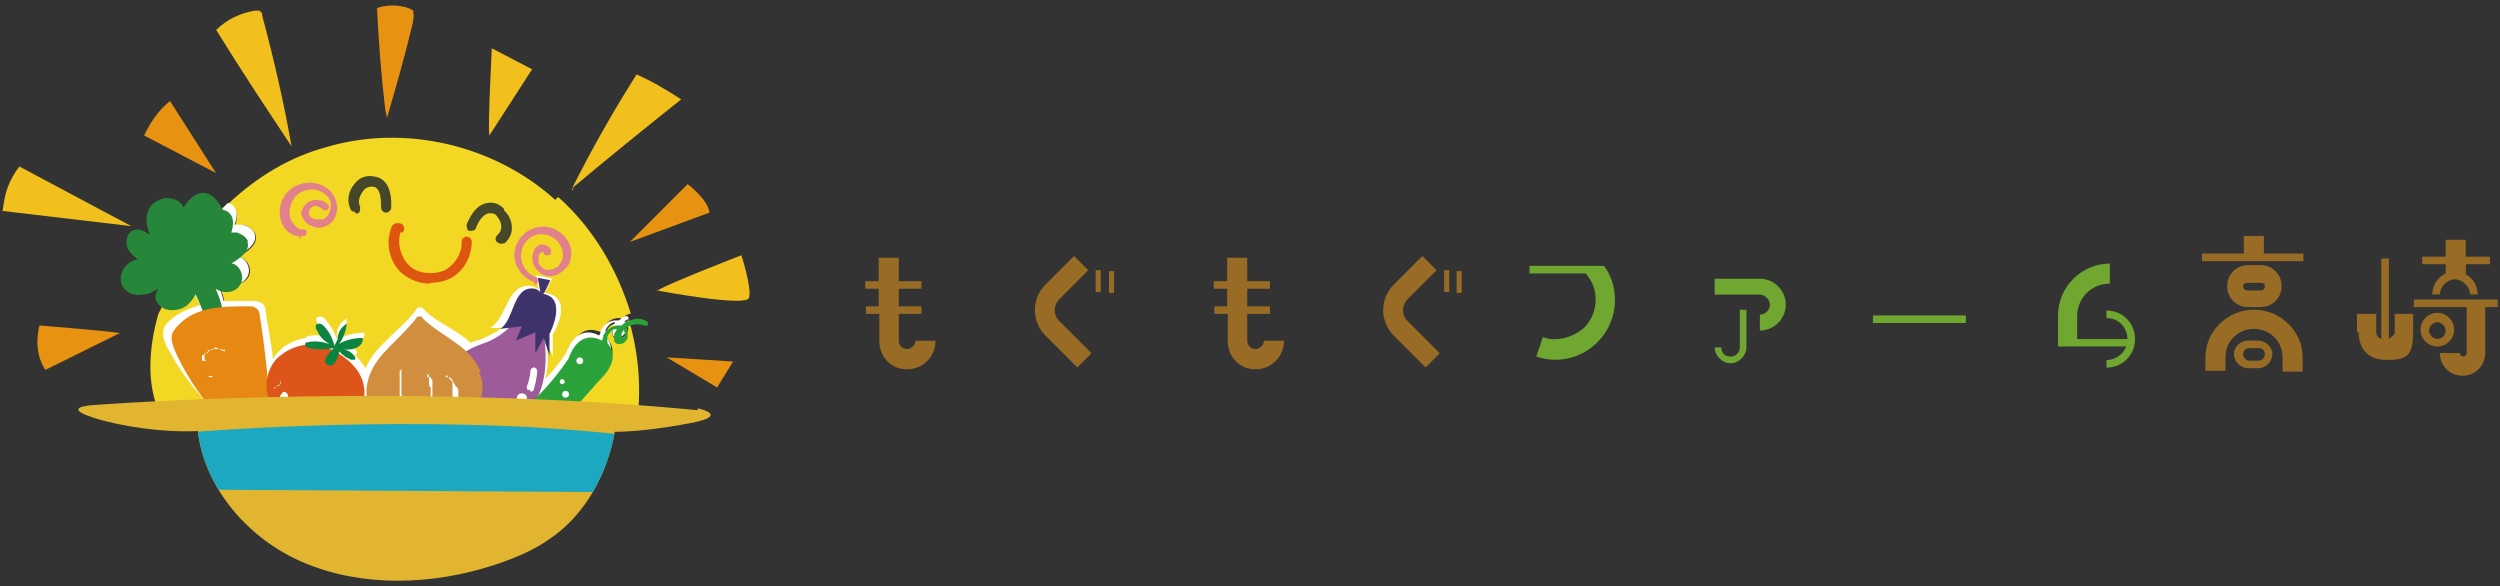 <?xml version="1.0" encoding="UTF-8"?>
<svg id="_レイヤー_1" data-name="レイヤー_1" xmlns="http://www.w3.org/2000/svg" version="1.1" xmlns:xlink="http://www.w3.org/1999/xlink" viewBox="0 0 162 38">
  <rect x="0" y="0" width="162" height="38" fill="#333333" stroke="none"/>
  <!-- Generator: Adobe Illustrator 29.6.1, SVG Export Plug-In . SVG Version: 2.1.1 Build 9)  -->
  <defs>
    <style>
      .st0 {
        fill: #d28e3f;
      }

      .st1 {
        fill: #0c843f;
      }

      .st2 {
        fill: #1ba8c0;
      }

      .st3 {
        fill: #dd5510;
      }

      .st4 {
        fill: #e1b530;
      }

      .st5 {
        fill: #fff;
      }

      .st6 {
        fill: #6fa731;
      }

      .st7 {
        fill: #986c25;
      }

      .st8 {
        fill: none;
      }

      .st9 {
        fill: #f1c01c;
      }

      .st10 {
        fill: #e2808c;
      }

      .st11 {
        fill: #e89211;
      }

      .st12 {
        fill: #f3d823;
      }

      .st13 {
        fill: #2aa239;
      }

      .st14 {
        fill: #3e336b;
      }

      .st15 {
        fill: #454728;
      }

      .st16 {
        fill: #dd5519;
      }

      .st17 {
        fill: #26873a;
      }

      .st18 {
        fill: #9d5c99;
      }

      .st19 {
        clip-path: url(#clippath);
      }

      .st20 {
        fill: #e68812;
      }
    </style>
    <clipPath id="clippath">
      <path class="st8" d="M45.22,26.58c-16.44-1.57-33.27-.76-39.18-.33,0,0-2.17.11,0,.81,1.85.6,4.61.98,6.78.87.43,3.69,3.26,7,6.84,8.52,3.85,1.63,8.36,1.47,12.37.16,1.3-.43,2.5-.92,3.58-1.68,2.33-1.57,3.74-4.23,4.23-6.95,1.09,0,2.82-.16,5.1-.6,2.33-.49.27-.92.27-.92v.11Z"/>
    </clipPath>
  </defs>
  <g>
    <path class="st7" d="M56.94,19.85v-1.14h-.87v-.49h.87v-1.52h1.3v1.52h1.47v.49h-1.47v1.14h1.47v.49h-1.47v1.74c0,.33.27.54.54.54s.54-.27.54-.54h1.3c0,1.03-.81,1.85-1.85,1.85s-1.79-.81-1.79-1.85v-1.74h-.87v-.49h.87-.05Z"/>
    <path class="st7" d="M68.67,19.36c-.43.43-.43,1.09,0,1.47l2.06,2.06-.92.92-2.06-2.06c-.92-.92-.92-2.39,0-3.31l1.85-1.85.92.92-1.85,1.85h0ZM71,17.51h.33v1.41h-.33v-1.41ZM72.19,18.98h-.33v-1.41h.33v1.41Z"/>
    <path class="st7" d="M79.52,19.85v-1.14h-.87v-.49h.87v-1.52h1.3v1.52h1.47v.49h-1.47v1.14h1.47v.49h-1.47v1.74c0,.33.27.54.54.54s.54-.27.54-.54h1.3c0,1.03-.81,1.85-1.85,1.85s-1.79-.81-1.79-1.85v-1.74h-.87v-.49h.87-.05Z"/>
    <path class="st7" d="M91.24,19.36c-.43.43-.43,1.09,0,1.47l2.06,2.06-.92.92-2.06-2.06c-.92-.92-.92-2.39,0-3.31l1.85-1.85.92.92-1.85,1.85h0ZM93.58,17.51h.33v1.41h-.33v-1.41ZM94.72,18.98h-.33v-1.41h.33v1.41Z"/>
    <path class="st6" d="M104.65,19.47c0,1.03-.43,2.01-1.14,2.71-1.03,1.03-2.55,1.41-3.96.92l.43-1.25c.92.33,1.95,0,2.66-.6.49-.49.76-1.14.76-1.85s-.27-1.25-.65-1.68h-3.64v-.49h4.83c.49.65.71,1.41.71,2.23h0Z"/>
    <path class="st6" d="M111.11,22.51h.43c0,.38.27.6.6.6s.6-.27.6-.6v-2.44h.43v2.44c0,.54-.49,1.03-1.03,1.03s-1.03-.49-1.03-1.03h0ZM114.04,19.09h-2.93v-1.03h2.93c.92,0,1.68.76,1.68,1.68s-.76,1.68-1.68,1.68v-1.03c.38,0,.65-.33.65-.65s-.33-.65-.65-.65Z"/>
    <path class="st6" d="M127.39,20.93h-6.02v-.49h6.02v.49Z"/>
    <path class="st6" d="M137.76,22.45h-4.4v-2.01c0-1.85,1.52-3.36,3.36-3.36v1.3c-1.19,0-2.12.92-2.12,2.12v1.47h3.26c0-.71-.54-1.36-1.36-1.36v-.49c1.03,0,1.85.81,1.85,1.85s-.81,1.85-1.85,1.85v-.49c.54,0,1.03-.33,1.25-.81h0v-.05Z"/>
    <path class="st7" d="M146.71,16.43h2.55v.49h-6.57v-.49h2.71v-1.14h1.3v1.14ZM149.21,23.16v.92h-1.3v-.92c0-1.03-.81-1.85-1.85-1.85s-1.85.81-1.85,1.85v.87h-1.3v-.87c0-1.68,1.41-3.09,3.15-3.09s3.15,1.41,3.15,3.09ZM145.68,19.9c-.76,0-1.36-.6-1.36-1.36s.6-1.36,1.36-1.36h.81c.76,0,1.36.6,1.36,1.36s-.6,1.36-1.36,1.36h-.81ZM147.25,22.94c0,.49-.43.92-.92.92h-.65c-.49,0-.92-.43-.92-.92s.43-.87.92-.87h.65c.49,0,.92.43.92.87ZM146.76,22.94c0-.22-.16-.38-.38-.38h-.65c-.22,0-.38.22-.38.38s.16.43.38.43h.65c.22,0,.38-.22.38-.43ZM145.62,18.82h.92c.11,0,.22-.11.22-.27s-.11-.22-.22-.22h-.92c-.16,0-.27.11-.27.22s.11.27.27.27Z"/>
    <path class="st7" d="M152.73,21.53v-1.19h1.25v1.19c0,.22.16.38.33.43v-5.21h.49v5.21c.16-.11.38-.27.38-.43v-1.19h1.19v1.19c0,1.63-.49,1.79-1.74,1.79s-1.79-.81-1.79-1.79h-.11ZM156.26,19.41h5.59v.49h-.81v2.98c0,.81-.65,1.47-1.47,1.47s-1.47-.65-1.47-1.47h1.3c0,.11.11.22.22.22s.22-.11.22-.22v-2.98h-3.42v-.49h-.16ZM157.94,22.45c-.6,0-1.09-.49-1.09-1.09s.49-1.09,1.09-1.09,1.09.49,1.09,1.09-.49,1.09-1.09,1.09ZM159.79,17.13v.65c.49.27.76.76.76,1.3h-.49c0-.49-.49-.98-.98-.98s-.98.49-.98.98h-.49c0-.6.38-1.14.87-1.36v-.6h-1.52v-.49h1.52v-1.09h1.3v1.09h1.57v.49h-1.57ZM157.94,21.96c.33,0,.54-.27.54-.54s-.27-.54-.54-.54-.54.27-.54.54.27.54.54.54Z"/>
  </g>
  <g>
    <g>
      <path class="st12" d="M40.5,20.93s0,.11.11.11c.11.16.16.38,0,.54,0,.16-.27.33-.49.38-.16,0-.33,0-.38-.16-.11-.11-.11-.27,0-.49,0-.11.11-.22.16-.33-.27,0-.49.22-.6.49v.43c.43.43.76,1.19-.49,2.39-.22.22-1.09,1.36-2.44,2.71,1.63,0,3.31.11,4.88.6.33-2.28.16-4.61-.49-6.84h0c-.11,0-.16.11-.27.16h0Z"/>
      <path class="st12" d="M35.99,12.96c-3.96-3.58-9.77-4.94-14.87-3.42-2.39.65-4.5,1.95-6.3,3.64.33.16.71.49.43,1.41h.43c.38,0,.76.33.87.6.22.6-.54,1.19-1.19,1.47.71,0,1.09.92.65,1.41s-1.3.54-1.9.27c.33.6.49,1.3.54,1.95-.49.11-1.03.16-1.57.27l.11-.49-.65-1.3c-.33.49-.71.87-1.3,1.03h-.76c0,.22-.16.38-.22.54-.6,2.12-.81,4.5.11,6.51h.22c7.49-.16,14.92-.16,22.41,0,1.3-.98,2.71-2.39,3.91-4.12,0,0,.49-1.79,1.9-1.25,0,0,.11,0,.22.11,0-.11,0-.22.11-.33.16-.43.54-.65.98-.65h.22c.11-.11.27-.22.43-.27h.11c-.87-2.88-2.44-5.54-4.67-7.54h-.11l-.11.16Z"/>
      <path class="st12" d="M40.23,21.2c0,.11-.11.16-.16.27v.22h0s.16,0,.22-.11v-.38h-.05Z"/>
      <path class="st5" d="M32.96,26.96c-1.74,1.41-3.2,2.06-3.2,2.06-1.52,0-1.19.76-1.19.76-.49.6.27,1.41.27,1.41,2.12.27,4.12-1.52,4.12-1.52,1.36-.87,2.44-1.79,3.36-2.71h-3.36,0Z"/>
      <circle class="st5" cx="34.2" cy="27.45" r=".22"/>
      <circle class="st5" cx="34.64" cy="26.2" r=".22"/>
      <circle class="st5" cx="30.3" cy="29.35" r=".22"/>
      <circle class="st5" cx="32.63" cy="27.77" r=".22"/>
      <circle class="st5" cx="32.25" cy="28.97" r=".22"/>
      <path class="st5" d="M40.77,20.82c0-.11,0-.22-.11-.33h-.11c-.16,0-.33.16-.43.27h-.22c-.43,0-.76.27-.98.65,0,.11,0,.22-.11.33l-.22-.11c-1.41-.49-1.9,1.25-1.9,1.25-.43.6-.87,1.19-1.36,1.68.22-.81.22-1.74,0-2.61l.49,1.14v-1.41s1.52-2.44-.54-2.71c.27-.38.49-.92.49-.92l-1.03-.22.16.92c-.16-.11-.33-.22-.49-.22-1.63-.16-1.52,2.12-2.66,2.71h.81c-.49.33-1.03.6-1.57.81-.16,0-.33.11-.49.16-.76-.71-1.79-1.14-2.71-1.85-.49-.43-.43-.49-.49-.43h-.16c-.22,0,0,0-.49.54-1.14,1.25-2.39,2.06-2.98,3.42,0-.16-.16-.27-.27-.43s-.27-.33-.43-.49h.16v-.16c-.16-.33-.49-.49-.81-.49.33,0,.6,0,.87-.11s.49-.43.43-.65c-.54,0-1.14.11-1.63.38.27-.43.49-.81.49-1.3-.43.22-.65.6-.65,1.09v.27c-.16-.49-.43-.98-.81-1.36-.11-.11-.27-.16-.38-.11-.22,0-.16.38,0,.49.16.38.49.65.81.87-.49-.16-.98-.22-1.47-.11,0,0-.16,0-.16.11h0c-.6.11-1.25.38-1.63.76s-.43.43-.49.65c-.11-1.03-.33-2.06-.49-3.15,0-.22-.11-.49-.33-.54-.16-.11-.33-.11-.49-.11h-1.9c-.11-.43-.22-.81-.43-1.19.54.38,1.47.27,1.9-.27s0-1.41-.65-1.41c.65-.33,1.41-.87,1.19-1.47-.11-.33-.49-.54-.87-.6h-.43c.38-.98-.11-1.36-.43-1.41-1.95,1.85-3.47,4.18-4.34,6.73h.76c.54-.16,1.03-.54,1.3-1.03l.49.92c-.76.22-1.41.49-1.95.98-.22.16-.38.38-.43.6-.11.49.11.98.38,1.41.87,1.63,2.12,3.15,3.53,4.4l-.11-.27c1.03.11,2.06.11,3.09,0,.16,0,.33,0,.43-.16v-.38h0c.38.43.81.76,1.41.98,3.2,1.09,4.4-.92,4.4-.92,0-.11.16-.22.22-.33.16.22.33.43.54.6.76.49,1.79.54,2.82.49v.11c.54,0,1.25-.16,1.85-.27.11.11.27.22.38.33.49.33.92.49,1.41.54.49.11,1.09.16,1.57,0,.65-.11,1.25-.49,1.74-.98h2.06c1.41-1.41,2.33-2.5,2.44-2.71,1.19-1.19.87-1.95.49-2.39v-.43c.11-.22.33-.49.6-.49,0,.11-.11.22-.16.33v.49c.11.11.22.22.38.16.22,0,.38-.16.49-.38v-.54s0-.11-.11-.11c0,0,.16-.11.27-.16h0v-.16l.05.33ZM35.45,19.03h0ZM40.34,21.53s-.11.11-.22.11h0v-.22c0-.11.11-.22.16-.27v.11s.16.16,0,.27h.05Z"/>
      <path class="st11" d="M43.21,23.16c.27,0,4.29.27,4.29.27l-1.03,1.68-3.26-1.95Z"/>
      <path class="st9" d="M31.71,8.72c-.11-.38.16-5.59.16-5.59l2.61,1.36-2.77,4.29v-.05Z"/>
      <path class="st3" d="M27.85,18.38c-.65,0-1.36-.27-1.85-.71-.76-.71-1.03-1.9-.65-2.88,0-.16.22-.33.38-.33s.27,0,.38.11c.11.16.11.33,0,.49h-.16c-.22.71,0,1.57.54,2.12.54.54,1.47.65,2.23.38.71-.33,1.25-1.14,1.19-1.9,0-.16.16-.33.33-.33h0c.16,0,.33.16.33.33,0,1.03-.6,2.06-1.52,2.44-.38.16-.71.22-1.09.22h0l-.11.05Z"/>
      <path class="st15" d="M23.02,13.72c-.11,0-.27,0-.33-.22-.22-.49-.11-1.14.27-1.57.33-.43.76-.6,1.3-.49.76.11,1.14.81,1.09,2.01,0,.16-.16.33-.33.33s-.33-.16-.33-.33c0-.49,0-1.3-.54-1.36-.38,0-.54.16-.65.33-.22.33-.33.65-.16.98,0,.16,0,.38-.16.43h-.16v-.11Z"/>
      <path class="st10" d="M34.58,18.27h0c-.71-.27-1.25-.98-1.25-1.74s.49-1.47,1.25-1.74c.76-.27,1.57,0,2.06.6.43.49.49,1.19.22,1.74-.33.54-1.03.92-1.57.71-.33-.11-.54-.38-.71-.65-.11-.33-.11-.6,0-.92.11-.27.33-.43.49-.43.33,0,.6.16.65.43,0,.11,0,.27-.22.27s-.27,0-.27-.22h-.11s-.16.11-.22.22v.49c.11.22.27.38.43.43.38.11.87-.11,1.03-.49.22-.38.11-.87-.16-1.25-.38-.49-1.03-.65-1.52-.49-.54.22-.92.71-.92,1.36s.43,1.14.92,1.36c.11,0,.22.16.16.33,0,.11-.11.16-.22.16v-.16h-.05Z"/>
      <path class="st10" d="M19.33,15.29c-.38,0-.71-.27-.87-.49-.49-.65-.43-1.63.11-2.28.49-.6,1.41-.87,2.23-.54.54.22.92.65,1.03,1.25s-.22,1.25-.71,1.41c-.27.16-.6.16-.92,0-.33-.11-.49-.33-.6-.54-.11-.22-.11-.38,0-.54.11-.33.43-.54.76-.6.33,0,.6,0,.87.27.11.11.11.22,0,.33s-.22.11-.33,0c-.16-.16-.38-.22-.49-.22s-.33.16-.38.27v.27c0,.16.22.27.38.33h.54c.33-.16.49-.54.49-.98,0-.38-.38-.71-.76-.87-.54-.22-1.3,0-1.63.49s-.43,1.25,0,1.68c.16.22.38.38.54.33.11,0,.27,0,.27.16s0,.27-.16.27h-.22v.22l-.16-.22Z"/>
      <path class="st17" d="M16.08,15.67c-.11-.33-.43-.49-.71-.6h-.38c.43-1.36-.54-1.47-.54-1.47-1.3-2.39-2.55-.16-2.55-.16-.33-.71-1.25-.6-1.25-.6-1.85.49-.92,2.39-.92,2.39-.33-.22-.65-.43-1.03-.33-.43.11-.54.6-.49.98s.43.71.71.92c-.54.11-1.03.54-1.09,1.14,0,.22,0,.43.11.6.27.49.81.65,1.36.54.38,0,.65-.22.98-.38-.22.27-.27.6-.11.87.27.49.81.6,1.36.49.54-.11.87-.49,1.14-.98.22.43.38.81.54,1.3l-.11.49c.49-.11.87-.16,1.36-.27,0-.65-.22-1.3-.49-1.9.49.38,1.3.27,1.57-.22.38-.49,0-1.36-.54-1.41.54-.33,1.25-.81,1.03-1.41h.05Z"/>
      <path class="st20" d="M17.49,26.52c-.11-2.01-.33-4.02-.65-6.02,0-.22-.11-.49-.27-.54-.11-.11-.27-.11-.43-.11-1.68,0-3.47,0-4.61,1.25-.16.16-.33.38-.38.54-.11.43.11.92.33,1.41.76,1.57,1.79,3.09,3.04,4.29l-.11-.27c.87.11,1.79.11,2.61,0,.16,0,.33,0,.38-.16v-.38h.11Z"/>
      <g>
        <path class="st5" d="M11.73,23.7"/>
        <path class="st5" d="M13.74,22.67c0,.11,0,0-.11,0h0c0,.11-.11,0-.16,0h0v.11h0l-.11.11h-.11v.11h0s0,.11,0,0h0s0,.11,0,0h0s0,.11,0,0h0s0-.11,0,0h0v.11h0v-.11h0v.16h0v.11h0l.11.11s-.11-.11,0,0h-.11.16-.22.11-.16.11-.16v-.11h0v-.11h0v-.16h.16l.11-.11h.11s0,.11,0,0h0v-.11c.11,0,.16-.11.22-.16h.65s.11.11.22,0v.16l-.6-.27-.22.16Z"/>
        <path class="st5" d="M11.73,23.7h0Z"/>
        <path class="st5" d="M11.79,23.81"/>
        <path class="st5" d="M11.79,23.76"/>
        <path class="st5" d="M11.84,23.81"/>
        <path class="st5" d="M11.84,23.76"/>
        <path class="st5" d="M11.9,23.76"/>
        <path class="st5" d="M11.9,23.76"/>
        <polygon class="st5" points="12.44 23.21 12.44 23.21 12.44 23.21 12.44 23.21"/>
        <path class="st5" d="M12.77,23.1"/>
        <polygon class="st5" points="12.93 23 12.93 23 12.93 22.94 12.93 23"/>
      </g>
      <g>
        <path class="st5" d="M12.49,25"/>
        <path class="st5" d="M13.42,24.52c0,.11,0,0,0,0h0c0,.11,0,0,0,0h0v.11h0c0,.11,0,0,0,0h0s0,.11,0,0h0s0,.11,0,0h0s0-.11,0,0h0s0,.11,0,0h0v.11h0v-.11h0v-.11h0v.22h0v.11h0v.11s0-.11,0,0h0v-.11h0v-.11h0c0-.11,0,0,0,0h0v-.11h0v-.11h0v-.16h.33v.11l-.33-.11v.16Z"/>
        <path class="st5" d="M12.49,25h0Z"/>
        <path class="st5" d="M12.66,25.11"/>
        <path class="st5" d="M12.66,25.11"/>
        <path class="st5" d="M12.71,25.17"/>
        <path class="st5" d="M12.71,25.11"/>
        <path class="st5" d="M12.77,25.17"/>
        <path class="st5" d="M12.77,25.11"/>
        <polygon class="st5" points="13.04 24.95 13.04 24.95 13.04 24.95 13.04 24.95"/>
        <path class="st5" d="M13.15,24.9"/>
        <polygon class="st5" points="13.2 24.79 13.2 24.79 13.2 24.73 13.2 24.79"/>
      </g>
      <path class="st16" d="M19.17,27.66c-.87-.33-1.52-1.14-1.79-1.95-.27-.92,0-2.01.71-2.61s1.68-.92,2.61-.71c.92.22,1.79.76,2.39,1.52.65.87.71,2.01.11,2.82,0,0-1.14,1.95-4.12.92h.11Z"/>
      <path class="st1" d="M21.67,22.4c-.11-.49-.38-.98-.71-1.3-.11-.11-.27-.16-.38-.11-.16,0-.16.33,0,.49.16.38.43.6.76.81-.49-.16-.92-.22-1.41-.11,0,0-.16,0-.16.11s.11.27.27.27c.49.11,1.03.11,1.57,0-.11.16-.27.27-.38.43s-.22.38-.16.49c.11.27.49.27.65,0s.22-.49.27-.71c.22.27.49.43.76.54h.27v-.16c-.16-.27-.49-.49-.76-.49.27,0,.54,0,.81-.11s.49-.38.43-.65c-.49,0-1.09.11-1.52.38.27-.38.43-.81.49-1.3-.38.22-.6.6-.6,1.03"/>
      <g>
        <path class="st5" d="M19.44,23.54"/>
        <path class="st5" d="M18.19,24.73c-.11,0,0,0,0-.11h0v-.11h0c-.11,0,0,0,0,0h0v-.11h0v-.11h0v-.11h0s0-.11,0,0h0s0,.11,0,0h0s0-.11,0,0h0v-.11h0v.11h0v.11h0v-.22h0v-.11h0v.11-.11h0s0,.11,0,0h0v-.11s0,.16,0,0h0v.11h0v.16h0s0,.11,0,0h0v.11h0v-.11h0v.11h0v.11h0v.16h0v.11s-.11,0,0,0h0v.22s0,.11-.11.11,0,0,0,0h0s-.11,0-.11.11h0s-.11,0-.11.11h-.16l.38-.16.11-.27Z"/>
        <path class="st5" d="M19.44,23.54h0Z"/>
        <path class="st5" d="M19.28,23.32"/>
        <path class="st5" d="M19.22,23.32"/>
        <path class="st5" d="M19.17,23.21"/>
        <path class="st5" d="M19.17,23.27"/>
        <path class="st5" d="M19.12,23.27"/>
        <path class="st5" d="M19.12,23.27"/>
        <polygon class="st5" points="18.57 23.76 18.52 23.7 18.57 23.76 18.57 23.76"/>
        <path class="st5" d="M18.36,23.97"/>
        <polygon class="st5" points="18.36 24.14 18.36 24.14 18.36 24.14 18.36 24.14"/>
      </g>
      <g>
        <ellipse class="st5" cx="18.47" cy="25.58" rx=".16" ry=".22" transform="translate(-12.86 21.81) rotate(-47.3)"/>
        <path class="st5" d="M18.46,25.87h-.22c-.11-.11-.11-.27,0-.33.11-.11.22-.11.33,0,0,0,.11.11.11.22v.16h-.16l-.05-.05ZM18.36,25.49h0v.16h.16v-.16h-.16Z"/>
      </g>
      <circle class="st5" cx="34.69" cy="27.39" r=".16"/>
      <circle class="st5" cx="35.07" cy="26.2" r=".16"/>
      <circle class="st5" cx="31.38" cy="29.07" r=".16"/>
      <circle class="st5" cx="33.34" cy="27.66" r=".16"/>
      <circle class="st5" cx="33.06" cy="28.86" r=".16"/>
      <path class="st18" d="M35.18,21.31c0-.16,0-.27-.11-.43,0-.11-.22-.16-.33-.22-.33-.16-.6-.33-.92-.49l-.16.22c-.49.81-1.25,1.41-2.01,1.74-.65.27-1.41.43-1.85,1.03-.43.49-.54,1.36-.49,2.12.11.76.49,1.47.98,1.9.38.33.76.49,1.19.54.43.11.87.16,1.3,0,.98-.22,1.79-1.19,2.23-2.39s.43-2.66.16-4.07h0v.05Z"/>
      <path class="st14" d="M35.23,19.03c.22-.38.43-.87.43-.87l-.81-.16.16.92c-.11-.11-.27-.22-.43-.22-1.36-.16-1.25,2.06-2.17,2.61l1.41-.16s-.27.6-.38.92l1.25-.54v1.36l.54-.98.38,1.14v-1.41s1.25-2.39-.49-2.61h.11ZM35.18,19.14"/>
      <path class="st5" d="M34.26,25.28h0c-.11,0-.16-.16-.11-.27.22-.54.22-.98.22-.98,0-.11.11-.22.22-.22s.22.11.22.22c0,0,0,.49-.22,1.19,0,.11-.11.16-.22.16v-.11h-.11Z"/>
      <circle class="st5" cx="33.82" cy="25.82" r=".33"/>
      <path class="st0" d="M31.16,24.14c-.65-1.63-2.12-2.12-3.42-3.2-.49-.38-.38-.49-.49-.43h-.11c-.22,0,0,0-.49.49-1.19,1.41-2.61,2.23-2.88,4.02-.11.71.11,1.52.76,2.01s1.63.54,2.55.49v.11c1.3-.16,3.04-.33,3.8-1.41.49-.6.49-1.41.16-2.12h0l.11.05Z"/>
      <g>
        <path class="st5" d="M27.31,21.42"/>
        <path class="st5" d="M28.02,27.45c-.11,0,0-.16,0-.27h0v-.33h0v-.16h0v-.22h0v-.11h0v-.33h0v-.11h0v-.11h0v-.11h0v-.11h0s0-.04,0-.11h0v-.11h0v-.11h0s0,0,0,0h0v-.11h0v-.11h0s.11,0,0,0h0v-.11h0v-.16h0v-.11h0s-.11-.16-.11-.22h.11-.33s.11,0,0,0h0v-.16h.11v-.16h0v.11h0v.38h0v.11h0v.11h0c0,.11,0,.22.11.27h0v.27h0v.16h0v.16h0v.11h0v.49h0v.11h0v.11h0v.11h0v.27s-.11,0,0,0h0v.11h0l.11.11c0,.22.11.38.11.54v.65h0v.22h0v1.09h-.11l-.22-2.12.22-.05Z"/>
        <path class="st5" d="M27.31,21.48"/>
        <path class="st5" d="M27.26,21.91"/>
        <path class="st5" d="M27.26,22.02"/>
        <path class="st5" d="M27.2,22.13"/>
        <path class="st5" d="M27.26,22.13"/>
        <path class="st5" d="M27.2,22.34"/>
        <path class="st5" d="M27.26,22.45"/>
        <polygon class="st5" points="27.64 24.24 27.58 24.19 27.64 24.19 27.64 24.24"/>
        <path class="st5" d="M27.69,25.06"/>
        <polygon class="st5" points="27.8 25.44 27.8 25.44 27.8 25.44 27.8 25.44"/>
      </g>
      <g>
        <path class="st5" d="M26.99,21.15"/>
        <path class="st5" d="M26.93,27.28c-.11,0-.11-.16-.22-.16h0c-.11,0-.16-.16-.16-.27h0l-.11-.11h0s-.11-.11-.16-.22h0v-.11h0c0-.11-.11-.22-.16-.33h0v-.11h0v-.11h0v-.11h0v-.11h-.11v-.11h0v-.11h0v-.11h0v-.16h0s0,.11,0,0h0v-.11h0v-.11h0v-.22h0v-.11h0s.11,0,0,0h0v-.11h0v-.16h0v-.11h0v-.22h0s.04,0,.11,0h-.11s.11,0,0,0h0v-.11h0v-.11h0v-.22h0v-.11h0v.16h0v.22s0,.16-.11.22h0v.11h0v.11h0v.38h0v.27h0v.22h0v.16h0v.11h0v.54h0v.11h0v.11h0v.11h0v.27s-.11,0,0,0h0v.11h0s0,.11.11.11c0,.22.11.43.16.54,0,.22.11.38.16.54v.11h0s0,.16.11.22h0c.11.16.16.38.27.49,0,0,0,.11.11.11,0,.16.11.27.27.38h-.16l.11-1.79-.11-.11Z"/>
        <path class="st5" d="M26.99,21.2"/>
        <path class="st5" d="M26.66,21.48"/>
        <path class="st5" d="M26.55,21.58"/>
        <path class="st5" d="M26.44,21.64"/>
        <path class="st5" d="M26.5,21.69"/>
        <path class="st5" d="M26.33,21.86"/>
        <path class="st5" d="M26.28,22.02"/>
        <polygon class="st5" points="25.74 24.03 25.74 24.03 25.74 24.03 25.74 24.03"/>
        <path class="st5" d="M25.74,24.95"/>
        <polygon class="st5" points="25.9 25.38 25.9 25.38 25.9 25.38 25.9 25.38"/>
      </g>
      <g>
        <path class="st5" d="M27.91,21.75"/>
        <path class="st5" d="M29.21,27.12v-.27h0c0-.11,0-.22.11-.27h0v-.22h0v-.22h0v-.38h0v-.11h0v-.11h0v-.11h0v-.11h0v-.11h0v-.11h0v-.11h0v-.16h0v-.11h0v-.11h0l-.16-.16h.11-.27s0-.11,0,0h-.11v-.11h-.11.22v.11h.11v.11s.11,0,.16.16h.11v.11h0c.11,0,.11.16.16.22h0c.11,0,.11.16.16.22h0v.16h0v.16h0v.11h0v.16c0,.11.11.22.11.27h0v.11h0v.11h0v.11h0c0,.11,0,.16.11.27h0v.11h0l.11.11c0,.22,0,.38.11.54v.65h0v.22h0c0,.22-.11.38-.16.49v.16c-.11.11-.16.22-.22.38v-.11l-.38-2.12-.16-.05Z"/>
        <path class="st5" d="M27.91,21.75"/>
        <path class="st5" d="M28.13,22.18"/>
        <path class="st5" d="M28.18,22.24"/>
        <path class="st5" d="M28.18,22.29"/>
        <path class="st5" d="M28.23,22.29"/>
        <path class="st5" d="M28.34,22.51"/>
        <path class="st5" d="M28.4,22.56"/>
        <polygon class="st5" points="29.26 24.08 29.26 24.08 29.26 24.08 29.26 24.08"/>
        <path class="st5" d="M29.43,24.84"/>
        <polygon class="st5" points="29.54 25.22 29.54 25.22 29.54 25.22 29.54 25.22"/>
      </g>
      <g>
        <path class="st9" d="M37.03,12.3h.11v-.11l-.11.11Z"/>
        <path class="st9" d="M41.26,4.81c-1.52,2.39-2.93,4.88-4.18,7.38,2.33-1.95,4.67-3.85,7.06-5.75-.92-.6-1.9-1.19-2.93-1.63h.05Z"/>
      </g>
      <g>
        <path class="st9" d="M16.89.69h-.38c-.92.16-1.79.54-2.5,1.25,1.57,2.55,3.26,5.1,4.88,7.54-.49-2.82-1.14-5.64-1.9-8.47,0-.11,0-.22-.16-.27h0l.05-.05Z"/>
        <path class="st9" d="M18.95,9.43"/>
      </g>
      <path class="st11" d="M26.82.74c-.11-.11-.22-.16-.38-.22-.65-.22-1.36-.22-2.01,0,.11,2.23.27,4.4.54,6.62l.11.49c.6-2.06,1.19-4.12,1.68-6.19,0-.22.11-.49,0-.6h0l.05-.11Z"/>
      <path class="st11" d="M40.82,15.67l3.74-3.74s1.36,1.03,1.41,1.85l-5.16,1.9Z"/>
      <path class="st9" d="M42.56,18.87c.16-.27,5.48-2.33,5.48-2.33,0,0,.71,2.17.49,2.77s-5.97-.49-5.97-.49v.05Z"/>
      <path class="st11" d="M14.01,11.22l-4.67-2.44s.6-1.41,1.68-2.23l2.98,4.67Z"/>
      <path class="st11" d="M7.72,21.58c-.49-.11-5.16-.49-5.16-.49,0,0-.49,1.57.38,2.88l4.83-2.39h-.05Z"/>
      <path class="st9" d="M8.48,14.64l-7.22-3.85s-.76.87-.98,2.17-.11.71-.11.71l8.3.98Z"/>
      <path class="st13" d="M41.91,20.82c-.38-.22-.76-.22-1.19,0-.16,0-.33.16-.43.27h-.22c-.43,0-.76.27-.98.65,0,.11,0,.22-.11.33l-.22-.11c-1.41-.49-1.9,1.25-1.9,1.25-2.77,4.18-7.11,6.19-7.11,6.19-1.52,0-1.19.76-1.19.76-.49.6.27,1.41.27,1.41,2.12.27,4.12-1.52,4.12-1.52,3.42-2.23,5.54-5.1,5.92-5.43,1.19-1.19.87-1.95.49-2.39v-.43c.11-.22.33-.49.6-.49,0,.11-.11.22-.16.33v.49c.11.11.22.22.38.16.22,0,.38-.16.49-.38v-.54s0-.11-.11-.11c0,0,.16-.11.27-.16.33-.11.65-.11.92,0h.22c.05,0,0-.16,0-.22l-.05-.05ZM40.5,21.75s-.11.11-.22.11h0v-.22c0-.11.11-.22.16-.27v.11s.16.16,0,.27h.05Z"/>
      <circle class="st5" cx="37.57" cy="23.38" r=".22"/>
      <circle class="st5" cx="36.65" cy="25.55" r=".22"/>
      <circle class="st5" cx="36.43" cy="24.73" r=".16"/>
      <g>
        <path class="st4" d="M45.22,26.58c-16.44-1.57-33.27-.76-39.18-.33,0,0-2.17.11,0,.81,1.85.6,4.61.98,6.78.87h0c.43,3.69,3.26,7,6.84,8.52,3.85,1.63,8.36,1.47,12.37.16,1.3-.43,2.5-.92,3.58-1.68,2.33-1.57,3.74-4.23,4.23-6.95,1.09,0,2.82-.16,5.1-.6,2.33-.49.27-.92.27-.92v.11Z"/>
        <g class="st19">
          <path class="st2" d="M12.6,27.99s14.87-1.25,27.57.16c0,0-.22,2.01-.65,3.74l-26.38-.16s-.81-2.55-.49-3.74"/>
        </g>
      </g>
    </g>
    <path class="st15" d="M32.63,13.5c-.33-.33-.71-.43-1.14-.33-.65.16-.98.76-1.25,1.36,0,.16,0,.38.16.43.16,0,.38,0,.43-.16.16-.43.43-.87.81-.98.22,0,.43,0,.54.16.22.27.38.6.27.92,0,.11-.11.22-.16.27-.11.11-.22.22-.16.38,0,.11.11.16.22.22s.22,0,.33,0c.22-.16.33-.38.43-.6.16-.49,0-1.14-.43-1.52h0l-.05-.16Z"/>
  </g>
</svg>